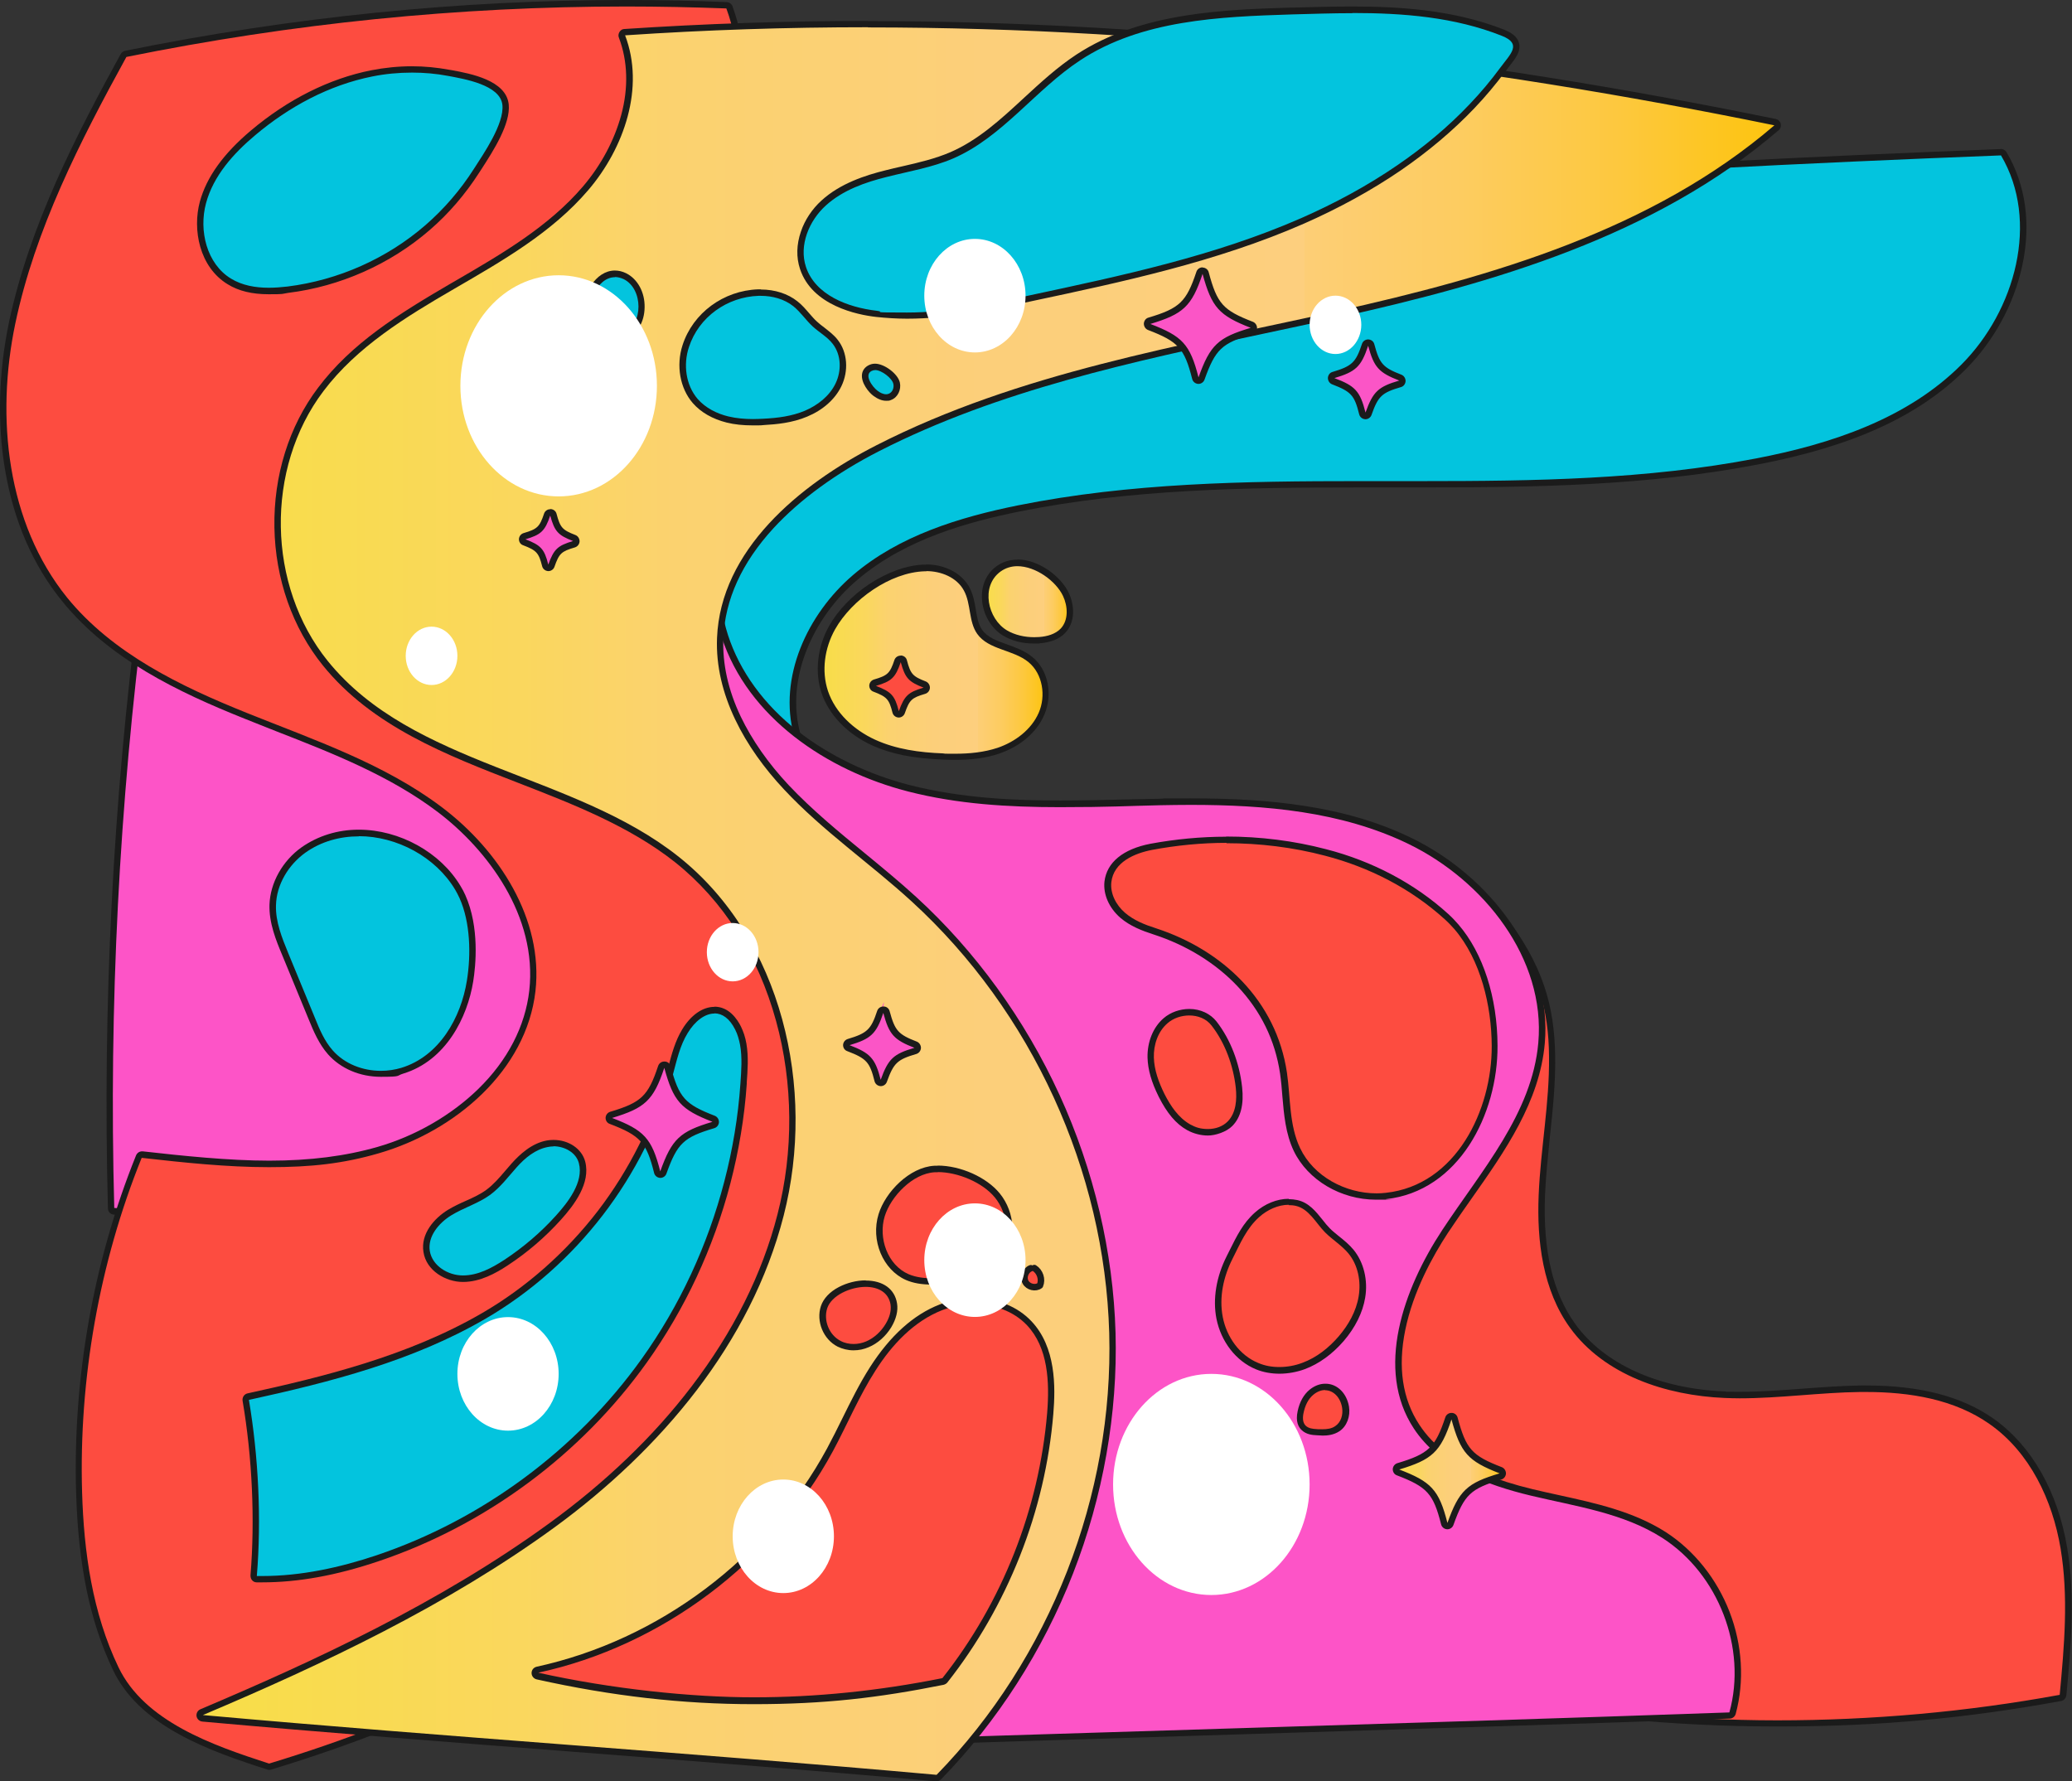 <?xml version="1.0" encoding="UTF-8"?>
<svg xmlns="http://www.w3.org/2000/svg" xmlns:xlink="http://www.w3.org/1999/xlink" version="1.1" viewBox="0 0 1178.7 1013.3">
  <rect x="0" y="0" width="1178.7" height="1013.3" fill="#333333" stroke="none"/>
  <!-- Generator: Adobe Illustrator 29.0.1, SVG Export Plug-In . SVG Version: 2.1.0 Build 192)  -->
  <defs>
    <style>
      .st0 {
        fill: url(#linear-gradient2);
      }

      .st1 {
        fill: url(#linear-gradient1);
      }

      .st2 {
        fill: url(#linear-gradient3);
      }

      .st3 {
        fill: url(#linear-gradient);
      }

      .st4 {
        isolation: isolate;
      }

      .st5 {
        fill: #fff;
        mix-blend-mode: soft-light;
      }

      .st6, .st7 {
        fill: #fd4c40;
      }

      .st7 {
        stroke: #1b1b1b;
        stroke-linecap: round;
        stroke-linejoin: round;
        stroke-width: 3.7px;
      }

      .st8 {
        fill: #fb55c6;
      }

      .st9 {
        fill: #03c4de;
      }

      .st10 {
        fill: #1b1b1b;
      }

      .st11 {
        fill: #fd54c7;
      }
    </style>
    <linearGradient id="linear-gradient" x1="113.5" y1="503.4" x2="1011.2" y2="503.4" gradientTransform="translate(0 1016) scale(1 -1)" gradientUnits="userSpaceOnUse">
      <stop offset="0" stop-color="#f8de47"/>
      <stop offset=".2" stop-color="#fad75d"/>
      <stop offset=".3" stop-color="#fbd26f"/>
      <stop offset=".5" stop-color="#fccf7a"/>
      <stop offset=".7" stop-color="#fdcf7e"/>
      <stop offset=".7" stop-color="#fdce76"/>
      <stop offset=".8" stop-color="#fdcc60"/>
      <stop offset=".9" stop-color="#fdc83e"/>
      <stop offset="1" stop-color="#fdc40e"/>
      <stop offset="1" stop-color="#fdc304"/>
    </linearGradient>
    <linearGradient id="linear-gradient1" x1="467.1" y1="639.2" x2="594.8" y2="639.2" gradientTransform="translate(0 1016) scale(1 -1)" gradientUnits="userSpaceOnUse">
      <stop offset="0" stop-color="#f8de47"/>
      <stop offset=".2" stop-color="#fad75d"/>
      <stop offset=".3" stop-color="#fbd26f"/>
      <stop offset=".5" stop-color="#fccf7a"/>
      <stop offset=".7" stop-color="#fdcf7e"/>
      <stop offset=".7" stop-color="#fdce76"/>
      <stop offset=".8" stop-color="#fdcc60"/>
      <stop offset=".9" stop-color="#fdc83e"/>
      <stop offset="1" stop-color="#fdc40e"/>
      <stop offset="1" stop-color="#fdc304"/>
    </linearGradient>
    <linearGradient id="linear-gradient2" x1="560.4" y1="673.7" x2="608.6" y2="673.7" gradientTransform="translate(0 1016) scale(1 -1)" gradientUnits="userSpaceOnUse">
      <stop offset="0" stop-color="#f8de47"/>
      <stop offset=".2" stop-color="#fad75d"/>
      <stop offset=".3" stop-color="#fbd26f"/>
      <stop offset=".5" stop-color="#fccf7a"/>
      <stop offset=".7" stop-color="#fdcf7e"/>
      <stop offset=".7" stop-color="#fdce76"/>
      <stop offset=".8" stop-color="#fdcc60"/>
      <stop offset=".9" stop-color="#fdc83e"/>
      <stop offset="1" stop-color="#fdc40e"/>
      <stop offset="1" stop-color="#fdc304"/>
    </linearGradient>
    <linearGradient id="linear-gradient3" x1="794.1" y1="179" x2="855" y2="179" gradientTransform="translate(0 1016) scale(1 -1)" gradientUnits="userSpaceOnUse">
      <stop offset="0" stop-color="#f8de47"/>
      <stop offset=".2" stop-color="#fad75d"/>
      <stop offset=".3" stop-color="#fbd26f"/>
      <stop offset=".5" stop-color="#fccf7a"/>
      <stop offset=".7" stop-color="#fdcf7e"/>
      <stop offset=".7" stop-color="#fdce76"/>
      <stop offset=".8" stop-color="#fdcc60"/>
      <stop offset=".9" stop-color="#fdc83e"/>
      <stop offset="1" stop-color="#fdc40e"/>
      <stop offset="1" stop-color="#fdc304"/>
    </linearGradient>
  </defs>
  <g class="st4">
    <g id="Layer_1">
      <path class="st6" d="M1011.2,980.4c-59.2,0-118.6-5.8-176.5-17.2-40.7-8-62.2-43.7-73-72.2-12.8-33.9-17.6-76.7-12.8-114.4,6.4-50.2,31.4-99.7,55.5-147.7,17.8-35.2,36.1-71.7,46.4-107.4.2-.7.7-1.2,1.4-1.3.1,0,.2,0,.3,0,.5,0,1.1.2,1.4.7,20.3,25.5,28.7,48.8,29,80.2.2,15.1-1.5,30.4-3,45.2-1.2,11-2.4,22.4-2.8,33.7-1.3,31.9,4.4,56.2,17.5,74.3,16.9,23.4,48.5,37.7,86.6,39.2,2.7.1,5.5.2,8.5.2,12,0,24.2-.9,36-1.8,10.7-.8,21.7-1.6,32.6-1.8,1.1,0,2.3,0,3.4,0,30.3,0,53.7,6.1,71.4,18.6,21.1,14.9,35.7,40.4,41.1,71.9,4.8,27.9,2.1,56.3-.5,83.8,0,.8-.7,1.5-1.5,1.6-52.6,9.6-106.8,14.5-161.1,14.5h0Z"/>
      <path class="st10" d="M852.6,522.1c22.7,28.5,28.4,52.8,28.6,79.1.3,26.3-4.8,52.4-5.9,78.7s2.4,54.1,17.8,75.4c19.5,27,54.7,38.6,88,40,2.8.1,5.7.2,8.5.2,22.9,0,45.7-3.3,68.6-3.6,1.1,0,2.3,0,3.4,0,24.7,0,50.2,4.1,70.3,18.3,22.8,16,35.7,43.2,40.3,70.7s2.1,55.6-.5,83.3c-52.9,9.7-106.8,14.5-160.8,14.5s-118.3-5.8-176.1-17.1c-69.6-13.7-93.3-114.2-84.3-184.6,11.1-86.9,77.6-170.6,101.9-254.8M852.6,518.5c-.2,0-.5,0-.7,0-1.3.3-2.4,1.3-2.8,2.6-10.3,35.6-28.6,71.9-46.3,107.1-24.2,48.1-49.3,97.8-55.7,148.2-4.8,38,0,81.2,12.9,115.3,7.3,19.3,17,35.3,28.6,47.5,13.1,13.7,28.5,22.4,45.7,25.8,58,11.4,117.5,17.2,176.8,17.2s108.8-4.9,161.4-14.5c1.6-.3,2.8-1.6,3-3.3,2.6-27.6,5.2-56.1.4-84.2-5.4-31.9-20.3-57.9-41.8-73.1-18.1-12.7-41.8-18.9-72.4-18.9s-2.3,0-3.4,0c-10.9.2-22,1-32.7,1.8-11.8.9-24,1.8-35.9,1.8s-5.7,0-8.4-.2c-37.6-1.5-68.7-15.5-85.2-38.4-12.8-17.8-18.4-41.7-17.2-73.1.5-11.2,1.7-22.5,2.8-33.5,1.6-14.8,3.2-30.1,3-45.4-.2-15.1-2.1-27.8-6.1-39.8-4.7-14-12.3-27.6-23.3-41.5-.7-.9-1.8-1.4-2.9-1.4h0Z"/>
      <path class="st11" d="M208.4,705c-26.6-.2-53.8-4.3-80.2-8.3-20.8-3.1-42.4-6.4-63.3-7.6-1,0-1.7-.8-1.7-1.8-3.1-114.6,2.8-230.4,17.5-344.1,0-.5.3-1,.8-1.2.3-.2.7-.3,1.1-.3s.2,0,.4,0c25.8,5.4,46,19.6,62.3,32.9,5.5,4.4,10.9,9,16.1,13.5,12.8,10.9,26,22.1,40.5,31.1,17.4,10.7,37,18.4,55.9,25.9,27,10.6,55,21.6,76.8,41.5,23.7,21.7,37.9,52.6,39,84.8s-11,63.9-33.1,87.2c-15.3,16.1-35.4,28.3-59.7,36.1-21.1,6.8-44.8,10.3-70.4,10.3h-1.9,0Z"/>
      <path class="st10" d="M82.5,343.5c23.6,4.9,42.8,17.3,61.5,32.5s36.3,32,56.8,44.7c42.3,26.2,95.8,33.6,132.4,67.2,23.2,21.3,37.4,52,38.5,83.5,1.1,31.4-11,63.1-32.6,85.9-32.3,34-81.8,45.8-128.8,45.8h-1.9c-47.5-.3-95.9-13.1-143.4-15.9-3.1-114.8,2.8-229.9,17.5-343.8M82.5,339.9c-.8,0-1.5.2-2.1.7-.8.6-1.4,1.5-1.5,2.5-14.7,113.8-20.6,229.6-17.5,344.4,0,1.9,1.5,3.4,3.4,3.5,20.8,1.2,42.3,4.5,63.1,7.6,26.4,4,53.7,8.1,80.4,8.3h1.9c25.9,0,49.8-3.5,71-10.4,24.5-8,44.9-20.3,60.4-36.6,11-11.5,19.8-25.7,25.6-40.9s8.6-31.7,8-47.6c-.5-15.9-4.4-32.2-11.3-47s-16.6-28.3-28.4-39.1c-22-20.2-50.1-31.2-77.3-41.9-18.9-7.4-38.4-15.1-55.6-25.7-14.3-8.9-27.5-20.1-40.2-30.9-5.3-4.5-10.7-9.1-16.2-13.5-16.5-13.4-36.9-27.8-63.1-33.2-.2,0-.5,0-.7,0h0Z"/>
      <path class="st6" d="M153.2,1005c-.2,0-.4,0-.6,0-28.3-9.2-71.1-23-86.7-55.7-13-27.2-19.7-59.1-20.9-100.4-1.9-65.1,9.9-131.1,34-191,.3-.7,1-1.1,1.7-1.1s.1,0,.2,0c22.3,2.5,47.6,5.3,72.2,5.3s43.7-2.6,62-7.8c39.9-11.5,82.5-44,87.7-90.6,3.2-28.2-9-70.1-52.7-103.2-27.5-20.8-60.5-33.7-92.4-46.2-5.8-2.3-11.8-4.6-17.6-7-38-15.3-76.9-33.9-103.2-66.3-16.6-20.4-27.5-45.5-32.3-74.6-4.3-26.1-3.5-54.7,2.3-82.7,11.6-55.2,38.8-107.5,63.4-152.2.3-.5.7-.8,1.2-.9C165.8,11.5,261.5,1.8,356.2,1.8s38.1.4,57.1,1.1c.7,0,1.4.5,1.6,1.2,8.1,21.9,8.8,47,2.1,72.3-6.2,23.4-18.2,46-34.8,65.4-32.9,38.4-79.4,63-120.3,83.1-25.8,12.6-57.9,28.4-69.2,57.3-11.1,28.5,2.3,60.4,20.6,79.2,21.8,22.5,52.2,33.9,76.2,41.3,8.3,2.5,16.8,4.9,25,7.2,19.9,5.5,40.4,11.2,59.5,19.9,39,17.9,71.9,48.8,95,89.6,22,38.8,33.5,84.4,32.5,128.5-2,83.3-43.7,168.3-114.5,233.1-58.3,53.4-134.6,93.9-233.2,123.8-.2,0-.4,0-.5,0h0Z"/>
      <path class="st10" d="M356.2,3.7c19,0,38,.4,57,1.1,16.9,45.8-.5,98.8-32.4,135.9-31.8,37.1-75.9,61.1-119.7,82.6-28,13.7-58.8,29.3-70.1,58.3-10.7,27.5.4,59.9,20.9,81.2,20.5,21.2,48.8,33.1,77,41.8,28.2,8.7,57.4,14.8,84.2,27,80.5,36.8,128.5,128,126.4,216.5-2.1,88.5-48.6,172.1-113.9,231.8s-147.8,97.7-232.5,123.4c-32.5-10.5-70.9-24-85.7-54.8-14.8-30.8-19.7-65.5-20.7-99.6-1.9-64.2,9.8-130.6,33.9-190.2,24,2.7,48.3,5.3,72.4,5.3s42.2-2,62.5-7.9c43.5-12.6,83.9-47.1,89.1-92.2,4.6-40.8-20.6-80.1-53.4-104.8-32.8-24.7-72.4-38.1-110.5-53.4-38.1-15.3-76.6-33.9-102.5-65.7C3.9,297.5-2.5,237.6,8.7,184.1c11.2-53.5,36.9-103.8,63.2-151.7C166.2,13.3,260.6,3.7,356.2,3.7M356.2,0c-94.8,0-190.7,9.7-285,28.9-1.1.2-2,.9-2.5,1.8C44.1,75.5,16.8,128,5.1,183.4c-5.9,28.3-6.7,57.1-2.3,83.4,4.9,29.4,15.9,54.8,32.7,75.4,26.6,32.7,65.7,51.5,104,66.8,5.9,2.4,11.9,4.7,17.6,7,31.8,12.4,64.7,25.3,92,46,28.2,21.4,56.7,59.2,52,101.5-2.3,20.3-12.3,39.7-29,56-15.4,15-35.8,26.8-57.4,33-18.1,5.2-38.3,7.8-61.5,7.8s-49.8-2.8-72-5.3c-.1,0-.3,0-.4,0-1.5,0-2.8.9-3.4,2.3-24.2,60-36,126.3-34.1,191.7,1.2,41.5,7.9,73.6,21,101.1,6.9,14.5,19.3,26.5,37.7,36.6,15.6,8.6,33.3,14.6,50.1,20,.4.1.8.2,1.1.2s.7,0,1.1-.2c45.8-13.9,87.6-30.4,124.1-49.2,41.9-21.5,78.8-46.7,109.8-75,33.6-30.7,61.7-67.5,81.4-106.2,21.3-41.9,32.6-85,33.7-128.2,1-44.4-10.6-90.4-32.7-129.5-23.3-41.1-56.4-72.4-95.8-90.4-19.2-8.8-39.8-14.5-59.7-20-8.2-2.3-16.7-4.6-25-7.2-23.8-7.3-53.9-18.6-75.4-40.8-17.8-18.5-31-49.5-20.2-77.3,11-28.3,42.8-43.8,68.3-56.3,41.1-20.1,87.8-44.8,120.9-83.5,16.8-19.6,28.9-42.4,35.2-66.1,6.8-25.7,6-51.1-2.2-73.4-.5-1.4-1.8-2.3-3.3-2.4-19-.8-38.2-1.2-57.2-1.2h0Z"/>
      <path class="st9" d="M149.3,898.4c-1.1,0-2.1,0-3.2,0-.5,0-1-.2-1.3-.6-.3-.4-.5-.9-.5-1.4,2.6-31.8,1-67.2-4.5-99.7-.2-1,.5-1.9,1.4-2.1,42.6-9.3,91.6-21.3,133.8-45.8,51.7-30,90.4-80.3,106.1-138,.3-1.1.6-2.2.9-3.3,1.9-7.1,3.8-14.4,7.7-20.8,4.5-7.5,10.8-12,16.8-12s9.2,1.8,13.5,10.2c1.4,2.8,2.3,5.8,3,9.2,1.3,7.2.7,14.9.3,21.7v.8c-1.4,18.8-4.5,37.7-9.3,56.1-9.6,36.8-25.5,70.9-47.3,101.4-37.2,52-91.1,91.9-151.7,112.3-23.9,8-45.3,11.9-65.6,11.9h0Z"/>
      <path class="st10" d="M406.4,576.5c4.4,0,8.6,2.8,11.8,9.2,1.4,2.7,2.2,5.7,2.8,8.7,1.3,7.2.7,15,.2,22.1-1.3,18.8-4.4,37.5-9.2,55.8-9.4,36.1-25.3,70.5-47,100.8-37,51.7-90.6,91.4-150.8,111.7-20.9,7-42.9,11.8-65,11.8s-2.1,0-3.1,0c2.7-32.4.9-68.2-4.5-100.2,46.6-10.2,93.1-22.1,134.3-46,51.9-30.1,91.2-81.2,106.9-139.1,2.2-8.1,4-16.5,8.4-23.6,4.1-6.8,9.8-11.1,15.2-11.1M406.4,572.8h0c-6.7,0-13.4,4.7-18.3,12.8-4,6.6-6,14.1-7.9,21.3-.3,1.1-.6,2.2-.9,3.3-7.6,28-21.2,55.2-39.2,78.7-18.1,23.5-40.9,43.7-66,58.2-42,24.4-90.8,36.3-133.3,45.6-1.9.4-3.1,2.3-2.8,4.2,5.5,32.4,7.1,67.6,4.5,99.3,0,1,.2,2,.9,2.8s1.6,1.2,2.6,1.2c1.1,0,2.1,0,3.2,0,20.5,0,42.1-3.9,66.1-12,61-20.5,115.2-60.7,152.6-113,21.9-30.7,37.9-65,47.6-102,4.8-18.5,8-37.5,9.3-56.5v-.8c.5-6.9,1.1-14.8-.2-22.2-.6-3.6-1.7-6.8-3.1-9.7-2.1-4.2-6.8-11.3-15.1-11.3h0Z"/>
      <path class="st9" d="M152.8,165.6c-9.1,0-16.4-1.8-22.4-5.5-11.6-7.1-20.5-24.8-15-44.9,3.7-13.6,13-26.5,28.5-39.6,20.7-17.5,44.1-29.2,67.4-33.8,7.6-1.5,15.3-2.3,23-2.3s14.1.7,20.9,2l1.3.2c10.4,2,29.7,5.6,31,17.9,1.1,10.5-9,26-15,35.3-.5.8-1.1,1.6-1.5,2.4-7.8,12.1-17.1,23-27.8,32.3-22.1,19.2-50.3,31.7-79.4,35.3-4,.5-7.6.7-10.9.7h0Z"/>
      <path class="st10" d="M234.4,41.3c6.9,0,13.8.6,20.6,1.9,8.9,1.7,29.6,5,30.8,16.5,1.1,10.8-10.8,27.9-16.3,36.5-7.6,11.9-16.9,22.7-27.5,31.9-21.9,19-49.6,31.3-78.4,34.9-3.5.4-7.1.7-10.7.7-7.6,0-15.1-1.3-21.5-5.2-13.8-8.4-18.4-27.3-14.2-42.9s15.6-28.3,28-38.7c19.2-16.2,42-28.5,66.6-33.4,7.4-1.5,15-2.2,22.6-2.2M234.4,37.7h0c-7.8,0-15.6.8-23.3,2.3-23.7,4.7-47.3,16.5-68.3,34.2-15.8,13.3-25.3,26.6-29.1,40.5-4.3,15.9-.3,37.2,15.8,47,6.3,3.9,14,5.7,23.4,5.7s7.1-.2,11.1-.8c29.4-3.6,58-16.3,80.4-35.7,10.9-9.4,20.3-20.4,28.2-32.7.5-.7,1-1.5,1.5-2.3,6.5-10.1,16.4-25.4,15.3-36.5-1.4-13.7-21.6-17.5-32.5-19.5l-1.3-.2c-6.9-1.3-14.1-2-21.3-2h0Z"/>
      <path class="st9" d="M451.6,420.3c-.3,0-.5,0-.8-.2-36.3-17.5-57.3-61.5-62-97.3-5-38.3,2.7-76.5,10.2-113.4,4.4-21.7,9.6-42.2,25.3-54.8,12.9-10.3,30.4-12.8,44.4-14.8,235.3-33.1,470.4-45.5,669.4-53.3h0c.7,0,1.2.3,1.6.9,10.7,18.2,13.7,40,8.8,63.3-4.6,21.6-15.8,42.2-31.5,57.9-26.2,26.4-63.7,43.5-117.7,53.9-62.3,12-125.5,13-190.2,13s-12,0-17.9,0c-6,0-12,0-17.9,0-66.1,0-130.6,1-193.9,13.8-28.6,5.8-65,15.4-93,39.2-23.3,19.8-42.5,55.2-33.1,89.6.2.7,0,1.4-.6,1.9-.3.3-.8.4-1.2.4h0Z"/>
      <path class="st10" d="M1138.3,88.4c22.1,37.4,8.2,88.2-22.5,119-30.7,30.8-74.1,45.2-116.8,53.4-62.4,12-126,12.9-189.8,12.9s-23.9,0-35.8,0c-65.3,0-130.5,1-194.3,13.8-33.6,6.8-67.7,17.3-93.8,39.6s-42.7,58.4-33.6,91.5c-34.2-16.5-56-58.3-60.9-95.9-4.9-37.6,2.6-75.6,10.2-112.8,4-19.8,9-41.2,24.7-53.8,12.1-9.7,28.2-12.2,43.5-14.4,221.4-31.2,445.8-44.6,669.2-53.3M1138.3,84.8h-.1c-199,7.8-434.1,20.2-669.5,53.3-14.3,2-32,4.5-45.3,15.1-16.2,13-21.5,33.8-26,55.9-7.5,37.1-15.3,75.4-10.2,114,4.8,36.3,26.1,80.9,63,98.7.5.2,1,.4,1.6.4.8,0,1.7-.3,2.3-.9,1.1-.9,1.6-2.4,1.2-3.8-4.1-14.9-2.9-31.3,3.5-47.5,5.9-15.1,16.2-29.4,29-40.2,27.6-23.5,63.8-33,92.1-38.8,63.1-12.7,127.6-13.7,193.5-13.7s12,0,17.9,0c6,0,12,0,17.9,0,64.7,0,128-1,190.5-13,54.5-10.4,92.2-27.7,118.7-54.4,15.9-16,27.3-36.9,32-58.8,5.1-23.7,2-46.1-9-64.6-.7-1.1-1.9-1.8-3.2-1.8h0Z"/>
      <path class="st11" d="M430.7,993.8c-.7,0-1.3-.4-1.6-1-.3-.6-.3-1.4.1-1.9,54.2-73.7,87-147.8,97.2-220.1,5.8-40.9,3.3-82.8-7.1-121.2-11.1-40.7-31.3-76.7-58.3-104-11.1-11.2-23.6-21.4-35.8-31.3-18.2-14.8-37-30-51.3-49-27.9-37.1-36.5-87.7-22.6-132,6.6-20.8,20.5-40.9,40.2-58.1,17.9-15.6,40.1-28.2,62.6-35.6.2,0,.4,0,.6,0,.7,0,1.4.4,1.7,1.1.4.8,0,1.8-.7,2.3-18.7,11.6-33.4,30.2-41.5,52.2-8.1,22.1-8.8,45.8-2,66.6,6.8,21,20.8,40.3,40.6,55.8,18,14.1,40.3,24.8,64.3,31,30.5,7.8,61.8,8.8,85.6,8.8s25.6-.3,38.1-.6c6.4-.2,12.7-.3,19.1-.4,6.3-.1,12-.2,17.3-.2,38.8,0,83.9,2.6,124.5,22.2,22.2,10.7,41.9,27.5,55.5,47.1,14.8,21.4,21.6,44.9,19.6,67.9-2.9,32.8-22.5,60.7-41.4,87.7-4.5,6.4-9.2,13.1-13.5,19.7-8.7,13.1-19.9,33.5-24.5,55.9-4.4,21.5-1.6,40.1,8.3,55.2,15.2,23.1,44.7,32.4,65.6,37.4,4.8,1.2,9.8,2.2,14.6,3.3,20.8,4.6,42.3,9.3,60.5,20.9,15.8,10.1,28.5,25.9,35.6,44.5,7.2,18.6,8.4,38.8,3.4,56.9-.2.8-.9,1.3-1.7,1.3-92.3,3.2-186,6.1-276.5,8.9-90.6,2.8-184.2,5.7-276.5,8.9h0Z"/>
      <path class="st10" d="M454.8,241.3c-39.3,24.4-58.5,77-44.3,121,14.8,45.7,59.7,76.1,106.2,88,28.1,7.2,57,8.9,86.1,8.9s38.2-.7,57.2-1.1c5.7-.1,11.5-.2,17.3-.2,42.5,0,85.6,3.7,123.7,22.1,43.2,20.9,78.3,65.4,74.1,113.2-3.5,40.2-32.4,72.8-54.6,106.5-22.2,33.7-38.4,79.3-16.2,113,14.4,21.9,41.1,32.1,66.7,38.2,25.5,6.1,52.4,9.8,74.6,24,32,20.5,48.3,62.7,38.2,99.3-184.7,6.5-368.4,11.3-553.1,17.8,48.3-65.7,86.1-140.2,97.6-220.9,11.5-80.8-8.6-168.7-65.9-226.7-27.7-28.1-63.1-48.6-86.9-80.1-27.5-36.6-36.1-86.7-22.3-130.3,13.8-43.7,58.1-78.2,101.6-92.5M454.8,237.6c-.4,0-.8,0-1.1.2-22.7,7.4-45.1,20.2-63.2,35.9-20,17.4-34.1,37.8-40.7,58.9-14.1,44.8-5.4,96.1,22.9,133.6,14.5,19.2,33.3,34.5,51.6,49.4,12.1,9.8,24.6,20,35.6,31.1,26.8,27.1,46.8,62.8,57.8,103.2,10.4,38.1,12.9,79.7,7.1,120.4-10.2,72-42.8,145.8-96.9,219.3-.8,1.1-.9,2.6-.3,3.9.6,1.2,1.9,2,3.2,2h.1c92.3-3.2,186-6.1,276.5-8.9,90.6-2.8,184.2-5.7,276.6-8.9,1.6,0,3-1.2,3.4-2.7,5-18.5,3.8-39.1-3.5-58s-20.2-35-36.3-45.4c-18.5-11.8-40.1-16.5-61.1-21.1-4.8-1-9.8-2.2-14.6-3.3-42.9-10.3-57.3-25.8-64.5-36.7-9.6-14.6-12.3-32.7-8-53.8,4.5-22.1,15.7-42.2,24.2-55.2,4.3-6.5,9-13.2,13.5-19.6,19.1-27.1,38.8-55.2,41.7-88.5,2-23.4-4.8-47.3-19.9-69.1-13.8-19.9-33.8-36.9-56.2-47.7-18-8.7-38-14.7-61.2-18.2-18.5-2.9-38.8-4.2-64.1-4.2s-11,0-17.3.2c-6.4.1-12.8.3-19.1.4-12.5.3-25.4.6-38,.6-23.7,0-54.9-1-85.2-8.7-23.8-6.1-45.8-16.7-63.7-30.6-19.5-15.2-33.3-34.2-40-54.9-6.6-20.5-5.9-43.8,2-65.5,7.9-21.7,22.4-39.9,40.7-51.3,1.6-1,2.2-3,1.4-4.6-.6-1.3-1.9-2.1-3.3-2.1h0ZM454.8,245h0Z"/>
      <path class="st6" d="M783,680.7c-19.3,0-37.5-10.7-45.1-26.7-4.6-9.5-5.5-20.2-6.3-30.5-.4-4.3-.7-8.7-1.4-13-5.6-37.4-33-67.5-73.3-80.6-6.3-2.1-12.9-4.6-18.2-9.2-6-5.2-9.2-12.3-8.4-19,1.5-13.6,16.1-18.3,24.7-19.9,14-2.6,28.4-4,42.7-4s38.3,2.4,56.5,7.1c26.2,6.8,50.1,19.4,68.8,36.5,2,1.8,3.8,3.7,5.6,5.8,13.7,16,21.6,40.6,21.7,67.7.2,38.1-21.5,81-61.9,85.5-1.8.2-3.6.3-5.4.3Z"/>
      <path class="st10" d="M697.6,479.7c18.9,0,37.9,2.3,56.1,7.1,25.1,6.5,48.8,18.6,68.1,36.1,2,1.8,3.8,3.7,5.5,5.6,15.1,17.6,21.2,43.8,21.3,66.5.2,36.3-20.2,79.3-60.3,83.6-1.7.2-3.5.3-5.2.3-17.8,0-35.8-9.6-43.5-25.7-6.3-13.2-5.4-28.5-7.5-43-6.1-40.9-36.5-69.7-74.5-82.1-6.3-2-12.6-4.5-17.6-8.8s-8.5-10.8-7.8-17.4c1.3-11.5,13.3-16.5,23.2-18.4,13.9-2.6,28.1-4,42.4-4M697.6,476h0c-14.5,0-29,1.4-43.1,4-15.6,3-24.9,10.6-26.2,21.5-.8,7.3,2.6,15,9,20.6,5.6,4.8,12.4,7.4,18.9,9.5,18.8,6.1,35.3,16.3,47.7,29.4,13.3,14.1,21.5,30.8,24.3,49.8.6,4.2,1,8.6,1.3,12.8.9,10.5,1.8,21.3,6.5,31.2,8,16.6,26.8,27.7,46.8,27.7s3.8,0,5.6-.3c41.5-4.5,63.7-48.3,63.5-87.3-.1-27.5-8.2-52.6-22.2-68.9-1.8-2.1-3.7-4.1-5.8-6-19-17.3-43.1-30.1-69.6-36.9-18.3-4.8-37.5-7.2-57-7.2h0Z"/>
      <path class="st3" d="M532.6,1011.5c-70.1-6.3-140.5-11.7-208.6-17-68.2-5.3-138.6-10.7-208.7-17-.8,0-1.5-.7-1.6-1.5-.1-.8.3-1.6,1.1-2,63-26.6,135.9-60.1,199.4-106.4,31.9-23.2,59-49.4,80.7-77.7,23.9-31.3,40.5-64.5,49.3-98.7,9.2-35.9,8.9-75.3-.9-110.8-10.4-37.7-30.5-69.3-58.2-91.4-26-20.7-58.5-33.3-89.8-45.5-40.6-15.8-82.6-32.1-110.1-66.2-17-21-26.7-48.6-27.1-77.5-.5-28.9,8.2-56.7,24.6-78.3,18.8-24.9,45.1-41.3,74.9-58.7l2.6-1.5c26.3-15.3,53.4-31.1,73.1-54.2,22.5-26.3,30.6-60.2,20.7-86.3-.2-.5-.1-1.1.2-1.6.3-.5.8-.8,1.4-.8,45.2-3.1,91.7-4.6,138.4-4.6,162,0,335.6,18.7,516,55.7.7.1,1.2.7,1.4,1.3s0,1.4-.6,1.8c-70,60.1-161.5,86.6-249.9,106.2-14,3.1-28.3,6.2-42.1,9.1-74.2,15.8-151,32.1-219.2,66.9-32.5,16.6-87.5,52.7-89.7,108-1.1,27.6,12.2,57.8,37.6,84.9,13.3,14.2,28.7,26.9,43.6,39.1,9.6,7.9,19.6,16.1,29,24.6,33.6,30.8,61.7,69.5,81.2,112,19.5,42.5,30.4,89.1,31.7,134.7s-7,92.7-24,136.2-42.8,83.8-74.7,116.5c-.3.3-.8.5-1.3.5h-.2,0Z"/>
      <path class="st10" d="M493.7,15.6c173,0,346.2,21,515.7,55.7-69.2,59.4-160.1,86-249.1,105.8s-180.6,34.8-261.7,76.2c-44.3,22.6-88.7,59.9-90.7,109.6-1.3,32.2,16,62.6,38.1,86.2,22,23.6,48.9,42,72.7,63.8,68.2,62.4,109.7,153,112.3,245.4s-33.7,185.2-98.2,251.4c-140.2-12.6-277.2-21.4-417.4-34,69-29.2,139.2-62.5,199.8-106.6,60.6-44.2,112-104.9,130.6-177.5,18.6-72.6-1-157.4-59.6-204.1-60.2-47.9-151.3-51.6-199.7-111.4-34.7-42.9-35.8-109.6-2.5-153.6,19.1-25.3,47-42.3,74.4-58.2,27.4-15.9,55.6-32,76.2-56.1,20.6-24.1,32.3-58.5,21-88.1,46-3.1,92.1-4.6,138.2-4.6M493.7,11.9v3.7-3.7c-46.7,0-93.3,1.6-138.5,4.6-1.2,0-2.2.7-2.8,1.7-.6,1-.8,2.2-.3,3.3,5,13.2,5.5,28.4,1.3,43.9-3.9,14.4-11.4,28.5-21.7,40.6-19.5,22.9-46.5,38.6-72.7,53.8l-2.6,1.5c-30,17.5-56.4,34-75.4,59.2-16.6,21.9-25.4,50.1-24.9,79.5.5,29.3,10.3,57.2,27.6,78.6,27.9,34.5,70.1,50.9,110.9,66.7,31.2,12.1,63.5,24.7,89.4,45.2,27.4,21.8,47.3,53.1,57.5,90.4,9.7,35.2,10,74.3.8,109.9-8.7,34-25.2,67-49,98.1-21.5,28.2-48.6,54.2-80.3,77.3-63.3,46.2-136.2,79.6-199,106.2-1.6.7-2.4,2.3-2.2,3.9.3,1.7,1.6,2.9,3.3,3.1,70.1,6.3,140.6,11.7,208.7,17,68.1,5.3,138.6,10.7,208.6,17,.1,0,.2,0,.3,0,1,0,1.9-.4,2.6-1.1,32-32.8,58-73.3,75.1-117.1,17.1-43.8,25.5-91.2,24.2-137-1.3-45.8-12.3-92.6-31.9-135.4s-47.8-81.7-81.6-112.6c-9.4-8.6-19.4-16.8-29-24.7-14.9-12.2-30.2-24.8-43.5-38.9-11.7-12.5-20.8-25.6-27.2-38.9-7.2-15.1-10.5-30.1-9.9-44.6.9-22,10.5-43,28.5-62.6,14.9-16.2,35.7-31.4,60.2-43.9,68-34.7,144.6-51,218.7-66.8,13.8-2.9,28.1-6,42.2-9.1,88.6-19.7,180.3-46.2,250.7-106.6,1.1-.9,1.5-2.3,1.2-3.7-.3-1.3-1.4-2.4-2.8-2.7-87.4-17.9-173.8-31.7-256.8-40.9-88.5-9.9-175.9-14.8-259.5-14.8h0Z"/>
      <path class="st6" d="M428.7,967.5c-40.2,0-80.5-4.6-123-14-.8-.2-1.4-.9-1.4-1.8s.6-1.6,1.4-1.8c70.1-15.3,132.3-62,166.4-125.1,3-5.6,5.9-11.5,8.7-17.1,4.8-9.7,9.7-19.7,15.6-29,11.2-17.5,24.2-29.3,38.8-35,5.9-2.3,12.5-3.5,19-3.5,12.6,0,23.7,4.4,31.3,12.5,13.4,14.2,13.2,36.1,11.9,51.3-4.6,54.8-25.9,108.8-60,151.9-.3.3-.7.6-1.1.7-36.8,7.4-72,11-107.7,11h0Z"/>
      <path class="st10" d="M554.2,742c11.2,0,22.3,3.8,30,11.9,12.1,12.8,12.9,32.4,11.5,49.9-4.6,54.7-25.6,107.9-59.6,150.9-36.5,7.3-72,10.9-107.3,10.9s-80.9-4.7-122.6-14c70.4-15.3,133.3-62.6,167.6-126,8.2-15.2,14.9-31.4,24.3-46,9.3-14.6,21.8-28,38-34.3,5.8-2.2,12.1-3.4,18.3-3.4M554.2,738.4h0c-6.7,0-13.5,1.3-19.6,3.7-15,5.8-28.3,17.9-39.7,35.7-6,9.4-10.9,19.4-15.7,29.1-2.8,5.7-5.7,11.5-8.7,17.1-33.9,62.6-95.6,109-165.2,124.2-1.7.4-2.9,1.8-2.9,3.6,0,1.7,1.2,3.2,2.9,3.6,42.7,9.5,83,14.1,123.4,14.1s71.1-3.6,108-11c.8-.2,1.6-.6,2.2-1.3,17.1-21.7,31-46,41.3-72s16.7-53.3,19-80.8c1.3-15.6,1.5-38-12.4-52.7-7.9-8.4-19.5-13.1-32.6-13.1h0Z"/>
      <path class="st9" d="M516,179.5c-6,0-11.9-.3-17.4-1-10.4-1.2-35.2-6.1-41.8-26.1-4.6-13.9,2.6-28.6,11.8-36.9,10.5-9.6,24.5-14,35.6-16.8,3.2-.8,6.5-1.6,9.7-2.3,9.2-2.1,18.8-4.3,27.5-8.1,16.2-7,29.6-19.3,42.5-31.3,9.3-8.6,18.9-17.4,29.6-24.5,36.3-23.8,83.6-25.2,121.5-26.4h1.6c10.7-.4,21.8-.7,32.8-.7,24.6,0,56.6,1.5,85.7,13.1,4.3,1.7,6.6,3.7,7.3,6.2,1,3.8-1.9,7.4-5.2,11.6-.8,1-1.6,2-2.4,3.1-5.2,7.1-11.1,14.1-17.4,20.7-12,12.6-25.9,24.4-41.5,35.1-16.5,11.3-35,21.5-55,30.2-49.5,21.6-102.9,33-154.7,44-22.8,4.8-46.3,9.9-70.2,9.9h0Z"/>
      <path class="st10" d="M769.3,7.4c29,0,58.2,2.3,85.1,13,11.6,4.6,4.9,10.2-1,18.2-5.3,7.2-11.1,14.1-17.3,20.6-12.4,13.1-26.3,24.6-41.2,34.8-17.2,11.8-35.6,21.7-54.7,30.1-49.1,21.5-101.9,32.7-154.3,43.9-23,4.9-46.5,9.8-69.9,9.8s-11.5-.3-17.2-1c-16.6-1.9-35-9-40.3-24.9-4.1-12.3,1.7-26.3,11.3-35s22.3-13.2,34.9-16.3c12.6-3.2,25.5-5.3,37.4-10.4,28.1-12.1,46.8-39.1,72.4-55.9,34.8-22.9,78.9-24.8,120.6-26.1,11.3-.3,22.8-.7,34.3-.7M769.3,3.7v3.7-3.7c-11.1,0-22.1.3-32.8.6h-1.6c-38.2,1.2-85.7,2.6-122.5,26.7-10.8,7.1-20.5,16-29.8,24.6-13.4,12.4-26.1,24.1-42,31-8.6,3.7-18,5.9-27.2,8-3.2.7-6.5,1.5-9.7,2.3-11.3,2.8-25.7,7.4-36.4,17.2-5.3,4.8-9.5,11.1-11.7,17.7-2.5,7.3-2.7,14.6-.5,21.2,6.9,20.9,32.6,26.1,43.3,27.3,5.6.6,11.6,1,17.6,1,24.1,0,47.8-5,70.6-9.9,51.8-11,105.4-22.4,155-44.1,20-8.8,38.6-19,55.3-30.4,15.7-10.8,29.7-22.6,41.8-35.3,6.4-6.7,12.3-13.8,17.6-20.9.8-1,1.6-2,2.3-3,3.5-4.4,6.8-8.6,5.5-13.3-1.1-4.1-5.3-6.2-8.4-7.5-29.5-11.7-61.7-13.2-86.4-13.2h0Z"/>
      <path class="st9" d="M216.7,610.9c-11.4,0-21.9-4.4-28.7-12.2-5-5.7-8-13-10.7-19.4l-15-36.4c-3.5-8.5-7.4-18.1-7.1-28.1.3-11.9,7-23.9,17.5-31.3,8.9-6.3,19.8-9.6,31.4-9.6,22.6,0,45.2,12.5,56.3,31.2.9,1.6,1.8,3.2,2.6,4.9,5.5,12.3,7.2,30.3,4.4,48-3.2,20-15,43.9-38.6,51-3.9,1.2-7.9,1.8-12.1,1.8h0Z"/>
      <path class="st10" d="M204.1,475.7c21.6,0,43.7,11.8,54.8,30.4.9,1.5,1.7,3.1,2.5,4.8,6.2,13.8,6.6,32.2,4.2,47-3.4,21.2-15.7,43-37.3,49.6-3.7,1.1-7.6,1.7-11.6,1.7-10.3,0-20.6-3.9-27.4-11.6-4.8-5.4-7.6-12.2-10.3-18.9-5-12.1-10-24.3-15-36.4-3.6-8.8-7.3-17.9-7-27.3.3-11.8,7.1-23,16.7-29.9,9-6.4,19.6-9.3,30.4-9.3M204.1,472v3.7-3.7h0c-12,0-23.2,3.5-32.5,10-10.9,7.7-17.9,20.3-18.3,32.7-.3,10.4,3.7,20.2,7.3,28.8l9.4,22.8,5.6,13.6c2.7,6.6,5.8,14,11,19.9,7.2,8.1,18.1,12.8,30.1,12.8s8.6-.6,12.6-1.8c24.4-7.4,36.6-32,39.9-52.5,1.4-8.7,3.7-30.8-4.5-49.1-.8-1.8-1.7-3.5-2.7-5.1-11.4-19.2-34.7-32.1-57.9-32.1h0Z"/>
      <path class="st6" d="M727.8,779.7c-4.5,0-8.8-.8-12.7-2.4-10.7-4.4-18.9-14.9-21.3-27.4-2.1-10.8,0-23,5.7-34.5.6-1.2,1.2-2.4,1.8-3.7,3.6-7.3,7.3-14.8,13.8-20.6,5.2-4.7,11.8-7.3,18-7.3s3,.2,4.4.5c6,1.3,10,6.3,13.4,10.7,1.4,1.8,2.8,3.5,4.2,4.9,1.7,1.7,3.7,3.3,5.6,4.8,2.7,2.2,5.6,4.5,7.9,7.3,5.5,6.7,7.8,16.3,6.2,25.9-1.4,8.1-5.5,16.3-11.8,23.7-6.2,7.3-13.6,12.6-21.3,15.5-4.4,1.7-9.2,2.5-13.8,2.5h0Z"/>
      <path class="st10" d="M733.1,685.6c1.3,0,2.7.1,4,.4,7.6,1.7,11.6,10,16.7,15.1,4.2,4.2,9.5,7.4,13.3,12,5.5,6.7,7.2,15.9,5.8,24.4-1.4,8.5-5.8,16.3-11.4,22.8-5.6,6.5-12.5,12-20.6,15-4.2,1.6-8.7,2.4-13.1,2.4s-8.2-.7-12-2.3c-10.6-4.3-18-14.8-20.2-26.1s.4-23.1,5.6-33.3c4.3-8.5,7.9-17.2,15.2-23.7,4.5-4,10.6-6.9,16.7-6.9M733.1,682c-6.6,0-13.6,2.8-19.2,7.8-6.8,6-10.5,13.7-14.2,21.1-.6,1.2-1.2,2.4-1.8,3.6-6,11.8-8.1,24.5-5.9,35.7,2.6,13.1,11.2,24.2,22.5,28.8,4.1,1.7,8.7,2.5,13.4,2.5s9.8-.9,14.4-2.6c8-3,15.6-8.5,22.1-16,6.6-7.7,10.8-16.2,12.2-24.6,1.7-10-.8-20.2-6.6-27.3-2.5-3-5.3-5.3-8.2-7.6-1.9-1.6-3.8-3-5.4-4.7-1.3-1.3-2.7-3-4-4.7-3.7-4.6-7.8-9.9-14.5-11.3-1.5-.3-3.2-.5-4.8-.5h0Z"/>
      <path class="st6" d="M752.3,814.9c-1.2,0-2.5,0-3.5-.2-2-.1-5-.3-7.1-2.4-1.4-1.4-2.8-4.1-1.8-9.2,1-4.9,3.2-8.8,6.2-11.2,2.4-2,5.1-3,7.7-3,5.7,0,10.4,4.7,11.5,11.5.8,4.8-1,9.8-4.6,12.2-2.8,1.9-6.2,2.2-8.4,2.2h0Z"/>
      <path class="st10" d="M753.8,790.9c4.8,0,8.8,4.2,9.7,10,.6,3.9-.6,8.2-3.9,10.4-2.1,1.5-4.7,1.8-7.4,1.8s-2.3,0-3.4-.1c-2.1-.1-4.4-.4-6-1.9-1.9-1.8-1.8-4.9-1.2-7.5.8-3.8,2.5-7.7,5.6-10.2,2.2-1.8,4.5-2.6,6.6-2.6M753.8,787.2c-3,0-6.1,1.2-8.8,3.4-3.3,2.7-5.7,6.9-6.8,12.2-1.3,5.9.5,9.2,2.3,10.8,2.6,2.5,6.1,2.8,8.3,2.9,1.1,0,2.4.2,3.7.2,2.5,0,6.2-.3,9.5-2.5,4.2-2.8,6.3-8.5,5.4-14-1.3-7.7-6.8-13-13.3-13h0Z"/>
      <path class="st6" d="M687.2,644.1c-3.8,0-7.7-1-11-2.9-6-3.4-10.9-9.1-15.4-18.1-4.1-8.1-6-14.9-6.2-21.5-.2-8.4,3-16.2,8.5-21,3.6-3.1,8.5-4.8,13.5-4.8s10.9,2.3,14.1,6.5c7.7,9.9,12.7,22.8,14.1,36.3,1,9.2-.7,16.1-5,20.6-3.1,3.2-7.6,5-12.6,5h0Z"/>
      <path class="st10" d="M676.6,577.7c4.8,0,9.6,1.8,12.6,5.7,7.8,10,12.4,22.9,13.8,35.4.7,6.7.2,14.2-4.5,19.1-2.9,3-7.1,4.4-11.3,4.4s-7-.9-10.1-2.6c-6.7-3.8-11.2-10.5-14.7-17.4-3.2-6.5-5.8-13.5-6-20.7s2.3-14.8,7.8-19.5c3.3-2.9,7.9-4.4,12.3-4.4M676.6,574h0c-5.4,0-10.8,1.9-14.7,5.3-5.9,5.1-9.3,13.4-9.1,22.4.2,6.8,2.2,13.9,6.4,22.3,4.7,9.3,9.8,15.4,16.1,18.9,3.6,2,7.8,3.1,11.9,3.1s10.5-2,13.9-5.5c4.7-4.8,6.6-12.2,5.5-22-1.5-13.8-6.6-27.1-14.5-37.3-3.5-4.5-9.2-7.2-15.5-7.2h0Z"/>
      <path class="st9" d="M263.2,727.4c-8.9,0-19.1-5.8-20.6-15.5-1.5-9.5,5.8-17.7,13.1-22.2,3.2-2,6.6-3.5,9.9-5,4.4-2,8.5-3.9,12.2-6.6,4.1-3,7.4-6.9,10.9-10.9,1.2-1.5,2.5-3,3.9-4.4,4.1-4.5,10.5-10.7,18.9-12.2,1.1-.2,2.2-.3,3.3-.3,7.8,0,14.5,4.5,16.2,10.9,3,11.5-6.1,23.4-13.3,31.4-8.8,9.8-18.9,18.5-29.9,25.7-6.5,4.2-15,9.1-24.4,9.1h-.1Z"/>
      <path class="st10" d="M314.8,652.1c6.3,0,12.9,3.5,14.5,9.6,2.9,10.8-6.4,22.5-12.9,29.7-8.7,9.7-18.7,18.2-29.6,25.4-7.1,4.6-14.9,8.8-23.4,8.8h-.1c-8.5,0-17.4-5.5-18.8-13.9-1.3-8.3,5.1-15.9,12.2-20.3,7.2-4.4,15.5-6.8,22.2-11.7,5.8-4.3,10.2-10.2,15-15.6s10.7-10.3,17.9-11.6c1-.2,2-.3,3-.3M314.8,648.5h0c-1.2,0-2.4.1-3.6.3-8.9,1.6-15.6,8.1-19.9,12.8-1.3,1.5-2.6,3-3.9,4.5-3.4,4-6.7,7.8-10.6,10.7-3.5,2.6-7.6,4.5-11.9,6.4-3.4,1.5-6.8,3.1-10.1,5.1-7.8,4.8-15.6,13.6-13.9,24,1.6,10.6,12.7,17,22.4,17h.1c9.8,0,18.7-5,25.4-9.4,11.1-7.3,21.3-16,30.3-26,7.5-8.3,17-20.8,13.8-33.1-1.9-7.2-9.3-12.3-18-12.3h0Z"/>
      <path class="st6" d="M530.4,729c-5.8,0-10.3-.8-14.2-2.5-12.4-5.4-18.9-21.2-14.6-35.2,1.9-6,6-12.3,11.3-17.2,5.9-5.5,12.5-8.7,18.7-9,.6,0,1.2,0,1.9,0,12.5,0,26.8,6.4,33.9,15.2,8.4,10.3,9.2,25.5,1.7,35.3-8.2,10.7-22.9,12.8-33.3,13.4-2.1.1-3.8.2-5.5.2h0Z"/>
      <path class="st10" d="M533.5,666.8c11.4,0,25.5,5.9,32.5,14.5,7.5,9.2,8.9,23.6,1.7,33-7.2,9.4-20.1,12-32,12.7-1.8,0-3.6.2-5.3.2-4.6,0-9.2-.5-13.5-2.3-12-5.2-17.4-20.6-13.6-33,3.5-11.3,15.9-24.3,28.4-25,.6,0,1.2,0,1.8,0M533.5,663.2c-.7,0-1.3,0-2,0-14.1.8-27.8,14.9-31.7,27.5-4.6,14.9,2.4,31.7,15.6,37.5,4.2,1.8,8.9,2.6,14.9,2.6s3.4,0,5.6-.2c10.8-.6,26-2.8,34.6-14.1,7.9-10.4,7.2-26.6-1.8-37.6-7.5-9.2-22.3-15.8-35.3-15.8h0Z"/>
      <path class="st6" d="M485.5,766.3c-2.9,0-5.7-.7-8.2-1.9-7.4-3.7-11.2-13.1-8.6-20.9,2.8-8.2,14.5-13.4,23.7-13.4s14.8,4.3,16,11.5c.6,3.8-.4,8.1-3,12.4-3,4.9-7.2,8.6-11.9,10.6-2.5,1-5.3,1.6-8,1.6h0Z"/>
      <path class="st10" d="M492.4,732.1c6.9,0,13,2.9,14.2,10,.6,3.9-.8,7.8-2.8,11.1-2.6,4.3-6.4,7.9-11,9.9-2.3,1-4.8,1.5-7.2,1.5s-5.1-.5-7.3-1.7c-6.6-3.3-10-11.7-7.7-18.7,2.4-7.1,12.9-12.1,22-12.1M492.4,728.4c-5.1,0-10.6,1.4-15.2,3.8-5.2,2.7-8.8,6.6-10.2,10.8-2.9,8.7,1.4,19,9.5,23.1,2.7,1.3,5.8,2.1,9,2.1s5.9-.6,8.7-1.8c5-2.1,9.6-6.1,12.8-11.3,2.8-4.7,4-9.4,3.3-13.6-1.3-8.2-8-13-17.8-13h0Z"/>
      <path class="st7" d="M586.4,721.5c-3,1.1-4.5,5.1-3,7.9s5.7,3.8,8.2,1.9c1.5-3.5,0-7.9-3.2-9.9"/>
      <path class="st9" d="M428.3,240.2c-5.5,0-10.2-.5-14.5-1.5-5.3-1.3-12.8-4.1-18.3-10.5-6.9-7.9-9-20.2-5.4-31.2,5.7-17.5,22.3-29.8,41.3-30.5.5,0,.9,0,1.4,0,7.5,0,14.5,2.2,19.6,6.3,2.5,1.9,4.5,4.3,6.4,6.6,1.5,1.8,3,3.5,4.6,5,1.3,1.2,2.8,2.3,4.3,3.5,2.6,1.9,5.2,4,7.3,6.6,5.1,6.5,5.8,16.4,1.8,24.5-3.4,7-10,12.8-18.5,16.4-8.3,3.4-17.1,4.3-23.9,4.6-2.3.1-4.3.2-6.3.2h0Z"/>
      <path class="st10" d="M432.8,168.3c6.6,0,13.3,1.8,18.5,5.9,4.1,3.3,7.1,7.9,11,11.5,3.7,3.4,8.3,5.9,11.4,9.9,4.9,6.3,5.1,15.4,1.6,22.6-3.5,7.2-10.2,12.4-17.5,15.5-7.4,3.1-15.4,4.1-23.3,4.5-2,.1-4.1.2-6.2.2-4.7,0-9.4-.4-14-1.5-6.6-1.6-12.9-4.8-17.4-9.9-6.8-7.9-8.3-19.6-5-29.5,5.6-17.2,21.8-28.6,39.6-29.2.4,0,.9,0,1.3,0M432.8,164.6c-.5,0-1,0-1.5,0-19.8.7-37.1,13.5-43,31.7-3.8,11.6-1.5,24.6,5.8,33,4.6,5.3,11.3,9.1,19.3,11.1,4.4,1.1,9.3,1.6,14.9,1.6s4,0,6.4-.2c7-.4,16-1.2,24.5-4.8,8.9-3.7,15.8-9.8,19.4-17.2,4.3-8.8,3.5-19.4-2-26.4-2.2-2.9-5-4.9-7.6-7-1.5-1.1-2.9-2.2-4.2-3.4-1.6-1.4-3-3.1-4.5-4.8-2-2.3-4.1-4.8-6.7-6.8-5.4-4.3-12.8-6.7-20.8-6.7h0Z"/>
      <path class="st9" d="M349.9,192.5c-5.9,0-11.8-3.7-14.4-9-2.7-5.4-1.8-13.6,2.2-20,3.1-5,7.5-7.8,12.1-7.8s3.9.5,5.8,1.4c5.9,2.9,9.6,9.9,9.4,17.7-.2,7.6-3.9,13.9-9.6,16.4-1.7.8-3.5,1.1-5.5,1.1h0Z"/>
      <path class="st10" d="M349.8,157.6c1.6,0,3.2.4,5,1.2,11.1,5.5,11.4,25.7-.2,30.9-1.5.7-3.1,1-4.7,1-5.2,0-10.4-3.2-12.8-7.9-4.3-8.8,2.4-25.1,12.7-25.1M349.8,153.9c-5.3,0-10.2,3.2-13.7,8.7-4.3,6.9-5.2,15.8-2.3,21.7,2.9,6,9.4,10,16,10s4.3-.4,6.2-1.3c6.5-2.9,10.6-9.8,10.7-18.1.2-8.5-3.9-16.1-10.4-19.4-2.2-1.1-4.4-1.6-6.6-1.6h0Z"/>
      <path class="st9" d="M347.9,243.9c-3.6,0-7-1.8-8.8-4.6-2.8-4.5-1.1-10.3,1.7-13.7,2.8-3.4,7.7-7.1,11.9-7.1s5.3.8,6.8,6c1.1,4,1,8.1-.4,11.4-1.6,3.9-5,6.9-8.8,7.7-.8.2-1.5.3-2.3.3h0Z"/>
      <path class="st10" d="M352.6,220.3c2.2,0,4.1,1.3,5,4.7.9,3.4,1,7-.4,10.2s-4.1,5.9-7.5,6.6c-.6.1-1.3.2-1.9.2-2.9,0-5.7-1.4-7.2-3.8-2.2-3.5-1.1-8.4,1.5-11.6,2.4-3,6.8-6.4,10.4-6.4M352.6,216.6c-5.5,0-10.9,4.9-13.3,7.8-3.9,4.8-4.6,11.3-1.8,15.8,2.1,3.4,6,5.5,10.3,5.5s1.8-.1,2.7-.3c4.4-1,8.2-4.4,10.1-8.8,1.6-3.8,1.8-8.2.5-12.6-1.9-6.6-6.6-7.4-8.5-7.4h0Z"/>
      <path class="st9" d="M504.1,226.1c-1.9,0-3.8-.8-6-2.3-2-1.5-6.6-6.6-5.9-10.8.2-1.1,1-3.2,4-4.1.5-.1,1-.2,1.6-.2,4.5,0,11.4,5.2,12.3,9.3.7,3.2-.9,6.6-3.8,7.7-.7.3-1.4.4-2.2.4h0Z"/>
      <path class="st10" d="M497.7,210.5c3.9,0,9.9,4.8,10.5,7.9.5,2.2-.5,4.8-2.6,5.6-.5.2-1,.3-1.5.3-1.7,0-3.5-.9-4.9-2-2.8-2-8.6-9.8-2.5-11.6.3-.1.7-.1,1.1-.1M497.7,206.9c-.7,0-1.4.1-2.1.3-2.9.9-4.8,2.9-5.2,5.5-.8,5,3.9,10.7,6.6,12.6,2.5,1.8,4.8,2.7,7.1,2.7s2-.2,2.9-.5c3.7-1.4,5.8-5.8,4.9-9.9-1.1-4.9-8.8-10.7-14.1-10.7h0Z"/>
      <path class="st1" d="M543.2,430.5c-2.2,0-4.4,0-7-.2-16.6-.7-28.8-3.2-39.3-8-13.6-6.2-23.7-16.7-27.7-28.8-3.8-11.4-2.3-25,4.1-36.5,9.1-16.2,31.2-33.4,52.6-34.1.3,0,.7,0,1,0,8,0,18.2,3.1,23,11.9,2.1,3.8,2.8,8.1,3.5,12.2.8,4.5,1.5,8.8,3.9,12.3,3.3,4.7,9,6.8,15,8.9,4.8,1.7,9.8,3.5,13.8,6.8,8.3,6.8,11,20.1,6.3,31-4.1,9.4-13,17-24.4,20.9-7.1,2.4-15,3.5-24.9,3.5h0Z"/>
      <path class="st10" d="M526.9,324.9c8.5,0,17.4,3.6,21.4,11,4.2,7.6,2.6,17.6,7.6,24.7,6.5,9.2,20.5,8.9,29.2,16.1,8.1,6.7,10,19.2,5.8,28.8-4.2,9.6-13.4,16.5-23.3,19.9-7.8,2.6-16.1,3.4-24.3,3.4s-4.6,0-6.9-.2c-13.2-.5-26.6-2.3-38.6-7.8-12-5.5-22.6-15.2-26.8-27.7-3.8-11.5-1.9-24.4,4-35,9.5-16.9,31.4-32.5,51-33.1.3,0,.6,0,1,0M526.9,321.2c-.4,0-.7,0-1.1,0-9.9.3-21,4.3-31.3,11.1-9.8,6.5-17.9,15-22.9,23.9-6.6,11.9-8.2,26-4.3,37.9,4.2,12.5,14.6,23.4,28.7,29.9,10.8,4.9,23.1,7.4,40,8.1,2.5.1,4.8.2,7,.2,10.1,0,18.2-1.1,25.5-3.6,11.9-4.1,21.2-12,25.5-21.9,5.1-11.8,2.3-25.7-6.8-33.1-4.3-3.5-9.4-5.3-14.3-7.1-5.7-2-11.2-4-14.2-8.3-2.2-3.1-2.9-7.2-3.6-11.5-.7-4.3-1.5-8.7-3.7-12.8-4.4-7.9-13.8-12.9-24.6-12.9h0Z"/>
      <path class="st0" d="M588.2,364.3c-6.2,0-11.8-1.5-16.5-4.2-6.5-3.9-10.9-11.6-11.3-19.8-.3-7,2.3-12.9,7.5-16.7,3.1-2.3,6.7-3.4,10.8-3.4,11.4,0,23.5,9.3,27.6,17.9,3,6.2,3.6,15-1.5,20.6-3,3.2-7.6,5-13.7,5.5-1,0-1.9.1-2.9.1h0Z"/>
      <path class="st10" d="M578.7,322.1c10.5,0,22,8.5,26,16.9,2.8,5.9,3.2,13.7-1.2,18.5-3.1,3.3-7.9,4.6-12.4,4.9-.9,0-1.8.1-2.8.1-5.4,0-10.9-1.2-15.5-3.9-10.9-6.5-15.1-25-3.7-33.4,2.9-2.1,6.2-3.1,9.7-3.1M578.7,318.4c-4.5,0-8.5,1.3-11.9,3.8-5.6,4.1-8.6,10.8-8.2,18.3.4,8.8,5.2,17.1,12.2,21.2,4.9,2.9,10.9,4.4,17.4,4.4s2,0,3-.1c6.6-.5,11.6-2.5,14.9-6.1,5.8-6.2,5.1-15.8,1.9-22.6-4.3-9.1-16.8-19-29.2-19h0Z"/>
      <ellipse class="st5" cx="689.1" cy="844.5" rx="55.9" ry="62.9"/>
      <ellipse class="st5" cx="317.8" cy="219.5" rx="55.9" ry="62.9"/>
      <ellipse class="st5" cx="416.8" cy="541.7" rx="14.7" ry="16.6"/>
      <ellipse class="st5" cx="245.5" cy="373.1" rx="14.7" ry="16.6"/>
      <path class="st5" d="M774.4,184.8c0,9.1-6.6,16.6-14.7,16.6s-14.7-7.4-14.7-16.6,6.6-16.6,14.7-16.6,14.7,7.4,14.7,16.6h0Z"/>
      <ellipse class="st5" cx="554.6" cy="716.9" rx="28.8" ry="32.3"/>
      <ellipse class="st5" cx="445.6" cy="874" rx="28.8" ry="32.3"/>
      <ellipse class="st5" cx="289" cy="781.6" rx="28.8" ry="32.3"/>
      <ellipse class="st5" cx="554.6" cy="168.2" rx="28.8" ry="32.3"/>
      <path class="st8" d="M681.8,216.5c-.8,0-1.5-.6-1.7-1.4-4.5-18-8.4-22.3-26.3-29.2-.7-.3-1.2-1-1.2-1.8s.5-1.5,1.3-1.7c18.4-5.5,22.6-9.6,28.5-27.3.2-.8,1-1.2,1.7-1.2h0c.8,0,1.5.6,1.7,1.4,5,18.5,8.7,22.6,26.3,29.5.7.3,1.2,1,1.2,1.8s-.6,1.5-1.3,1.7c-18.1,5.4-22.1,9.2-28.5,27.1-.3.7-1,1.2-1.7,1.2h0,0Z"/>
      <path class="st10" d="M684.1,155.8c5.2,19.1,9.4,23.7,27.4,30.7-18.5,5.5-23.1,9.7-29.7,28.2-4.8-19-9.4-23.5-27.4-30.4,18.5-5.6,23.5-9.8,29.7-28.5M684.1,152.1c-1.6,0-3,1-3.5,2.5-5.7,17.1-9.5,20.8-27.3,26.1-1.5.4-2.5,1.8-2.6,3.4,0,1.6.9,3,2.3,3.6,17.3,6.6,20.8,10.5,25.2,27.9.4,1.6,1.8,2.7,3.4,2.8h.2c1.5,0,2.9-1,3.4-2.4,6.2-17.3,9.8-20.7,27.3-25.9,1.5-.4,2.5-1.8,2.6-3.4,0-1.6-.9-3-2.3-3.6-17.1-6.6-20.4-10.3-25.2-28.2-.4-1.6-1.8-2.6-3.4-2.7h-.1,0Z"/>
      <path class="st8" d="M776.7,236.6c-.8,0-1.5-.6-1.7-1.4-2.9-11.4-5.2-14-16.6-18.4-.7-.3-1.2-1-1.2-1.8s.5-1.5,1.3-1.7c11.7-3.5,14.2-5.9,18-17.2.2-.8,1-1.2,1.7-1.2h0c.8,0,1.5.6,1.7,1.4,3.2,11.7,5.5,14.3,16.6,18.6.7.3,1.2,1,1.2,1.8s-.6,1.5-1.3,1.7c-11.4,3.4-13.9,5.8-18,17.1-.3.7-1,1.2-1.7,1.2h0,0Z"/>
      <path class="st10" d="M778.3,196.7c3.3,12.3,6.1,15.3,17.7,19.8-11.9,3.5-14.9,6.2-19.2,18.2-3.1-12.3-6-15.2-17.7-19.6,12-3.6,15.2-6.3,19.2-18.4M778.3,193.1c-1.6,0-3,1-3.5,2.5-3.5,10.6-5.7,12.7-16.8,16-1.5.4-2.5,1.8-2.6,3.4,0,1.6.9,3,2.3,3.6,10.9,4.2,12.8,6.2,15.5,17.1.4,1.6,1.8,2.7,3.4,2.8h.2c1.5,0,2.9-1,3.4-2.4,3.8-10.8,5.9-12.7,16.8-15.9,1.5-.4,2.5-1.8,2.6-3.4,0-1.6-.9-3-2.3-3.6-10.6-4.1-12.5-6.2-15.5-17.4-.4-1.6-1.8-2.6-3.4-2.7h-.1Z"/>
      <path class="st2" d="M823.3,868.2c-.8,0-1.5-.6-1.7-1.4-4.5-18-8.4-22.3-26.3-29.2-.7-.3-1.2-1-1.2-1.8,0-.8.5-1.5,1.3-1.7,18.4-5.5,22.6-9.6,28.5-27.3.2-.8,1-1.2,1.7-1.2h0c.8,0,1.5.6,1.7,1.3,5,18.5,8.7,22.6,26.3,29.5.7.3,1.2,1,1.2,1.8s-.6,1.5-1.3,1.7c-18.1,5.4-22.1,9.2-28.5,27.1-.3.7-1,1.2-1.7,1.2h0,0Z"/>
      <path class="st10" d="M825.7,807.5c5.2,19.1,9.4,23.7,27.4,30.7-18.5,5.5-23.1,9.7-29.7,28.2-4.8-19-9.4-23.5-27.4-30.4,18.5-5.6,23.5-9.8,29.7-28.5M825.7,803.8c-1.6,0-3,1-3.5,2.5-5.7,17.1-9.5,20.8-27.3,26.1-1.5.5-2.5,1.8-2.6,3.4,0,1.6.9,3,2.3,3.5,17.3,6.6,20.8,10.5,25.2,27.9.4,1.6,1.8,2.7,3.4,2.8h.2c1.5,0,2.9-1,3.4-2.4,6.2-17.3,9.8-20.7,27.3-25.9,1.5-.5,2.5-1.8,2.6-3.4,0-1.6-.9-3-2.3-3.6-17.1-6.6-20.4-10.3-25.2-28.2-.4-1.6-1.8-2.7-3.4-2.7h-.1,0Z"/>
      <path class="st8" d="M501,616.1c-.8,0-1.5-.6-1.7-1.4-2.9-11.4-5.2-14-16.6-18.4-.7-.3-1.2-1-1.2-1.8,0-.8.5-1.5,1.3-1.7,11.7-3.5,14.2-5.9,18-17.2s1-1.2,1.7-1.2h0c.8,0,1.5.6,1.7,1.3,3.1,11.7,5.5,14.3,16.6,18.6.7.3,1.2,1,1.2,1.8s-.6,1.5-1.3,1.7c-11.4,3.4-13.9,5.8-18,17.1-.3.7-1,1.2-1.7,1.2h0,0Z"/>
      <path class="st10" d="M502.5,576.3c3.3,12.3,6.1,15.3,17.7,19.8-11.9,3.5-14.9,6.2-19.2,18.2-3.1-12.3-6-15.2-17.7-19.7,12-3.6,15.2-6.3,19.2-18.4M502.5,572.6c-1.6,0-3,1-3.5,2.5-3.5,10.6-5.7,12.7-16.8,16-1.5.5-2.5,1.8-2.6,3.4,0,1.6.9,3,2.4,3.5,10.9,4.2,12.8,6.2,15.5,17.1.4,1.6,1.8,2.7,3.4,2.8h.2c1.5,0,2.9-1,3.4-2.4,3.9-10.8,5.9-12.7,16.8-15.9,1.5-.5,2.5-1.8,2.6-3.4,0-1.6-.9-3-2.3-3.6-10.6-4.1-12.5-6.2-15.5-17.3-.4-1.6-1.8-2.7-3.4-2.7h-.1Z"/>
      <path class="st8" d="M375.5,668.3c-.8,0-1.5-.6-1.7-1.4-4.5-18-8.4-22.3-26.3-29.2-.7-.3-1.2-1-1.2-1.8,0-.8.5-1.5,1.3-1.7,18.4-5.5,22.6-9.6,28.5-27.3.2-.8,1-1.2,1.7-1.2h0c.8,0,1.5.6,1.7,1.3,5,18.5,8.7,22.6,26.3,29.5.7.3,1.2,1,1.2,1.8s-.6,1.5-1.3,1.7c-18.1,5.4-22.1,9.2-28.5,27.1-.3.7-1,1.2-1.7,1.2h0,0Z"/>
      <path class="st10" d="M377.9,607.5c5.2,19.1,9.4,23.7,27.4,30.7-18.5,5.5-23.1,9.7-29.7,28.2-4.8-19-9.4-23.5-27.4-30.4,18.5-5.6,23.5-9.8,29.7-28.5M377.9,603.9c-1.6,0-3,1-3.5,2.5-5.7,17.1-9.5,20.8-27.3,26.1-1.5.5-2.5,1.8-2.6,3.4,0,1.6.9,3,2.4,3.5,17.3,6.6,20.9,10.5,25.2,27.9.4,1.6,1.8,2.7,3.4,2.8h.2c1.5,0,2.9-1,3.4-2.4,6.2-17.3,9.8-20.7,27.3-25.9,1.5-.5,2.5-1.8,2.6-3.4,0-1.6-.9-3-2.3-3.6-17.1-6.6-20.4-10.3-25.2-28.2-.4-1.6-1.8-2.7-3.4-2.7h-.1,0Z"/>
      <path class="st6" d="M511.2,406.4c-.8,0-1.5-.6-1.7-1.4-2-8.2-3.7-10-11.9-13.2-.7-.3-1.2-1-1.2-1.8s.5-1.5,1.3-1.7c8.4-2.5,10.2-4.2,12.9-12.3.2-.8,1-1.2,1.7-1.2h0c.8,0,1.5.6,1.7,1.4,2.3,8.5,3.8,10.2,11.9,13.3.7.3,1.2,1,1.2,1.8s-.6,1.5-1.3,1.7c-8.3,2.5-10,4.1-12.9,12.2-.3.7-1,1.2-1.7,1.2h0Z"/>
      <path class="st10" d="M512.4,376.7c2.5,9.1,4.5,11.2,13,14.5-8.8,2.6-10.9,4.6-14.1,13.4-2.2-9-4.4-11.1-13-14.4,8.8-2.6,11.1-4.6,14.1-13.5M512.3,373c-1.6,0-3,1-3.5,2.5-2.5,7.5-3.8,8.8-11.7,11.1-1.5.5-2.5,1.8-2.6,3.4,0,1.6.9,3,2.4,3.5,7.6,2.9,8.9,4.3,10.8,11.9.4,1.6,1.8,2.7,3.4,2.8h.2c1.5,0,2.9-1,3.4-2.4,2.7-7.7,3.9-8.8,11.7-11.1,1.5-.5,2.5-1.8,2.6-3.4,0-1.6-.9-3-2.3-3.6-7.5-2.9-8.7-4.2-10.8-12.1-.4-1.6-1.8-2.6-3.4-2.7h-.1Z"/>
      <path class="st8" d="M311.8,323.1c-.8,0-1.5-.6-1.7-1.4-2-8.2-3.7-10-11.9-13.2-.7-.3-1.2-1-1.2-1.8s.5-1.5,1.3-1.7c8.4-2.5,10.2-4.2,12.9-12.3.2-.8,1-1.2,1.7-1.2h0c.8,0,1.5.6,1.7,1.4,2.3,8.5,3.8,10.2,11.9,13.3.7.3,1.2,1,1.2,1.8s-.6,1.5-1.3,1.7c-8.3,2.5-10,4.1-12.9,12.2-.3.7-1,1.2-1.7,1.2h0,0Z"/>
      <path class="st10" d="M313,293.3c2.5,9.1,4.5,11.2,13,14.5-8.8,2.6-10.9,4.6-14.1,13.4-2.2-9-4.4-11.1-13-14.4,8.8-2.6,11.1-4.6,14.1-13.5M313,289.7c-1.6,0-3,1-3.5,2.5-2.5,7.5-3.8,8.8-11.7,11.1-1.5.5-2.5,1.8-2.6,3.4,0,1.6.9,3,2.4,3.5,7.6,2.9,8.9,4.3,10.8,11.9.4,1.6,1.8,2.7,3.4,2.8h.2c1.5,0,2.9-1,3.4-2.4,2.7-7.7,3.9-8.8,11.7-11.1,1.5-.5,2.5-1.8,2.6-3.4,0-1.6-.9-3-2.3-3.6-7.5-2.9-8.7-4.2-10.8-12.1-.4-1.6-1.8-2.6-3.4-2.7h-.1,0Z"/>
    </g>
  </g>
</svg>